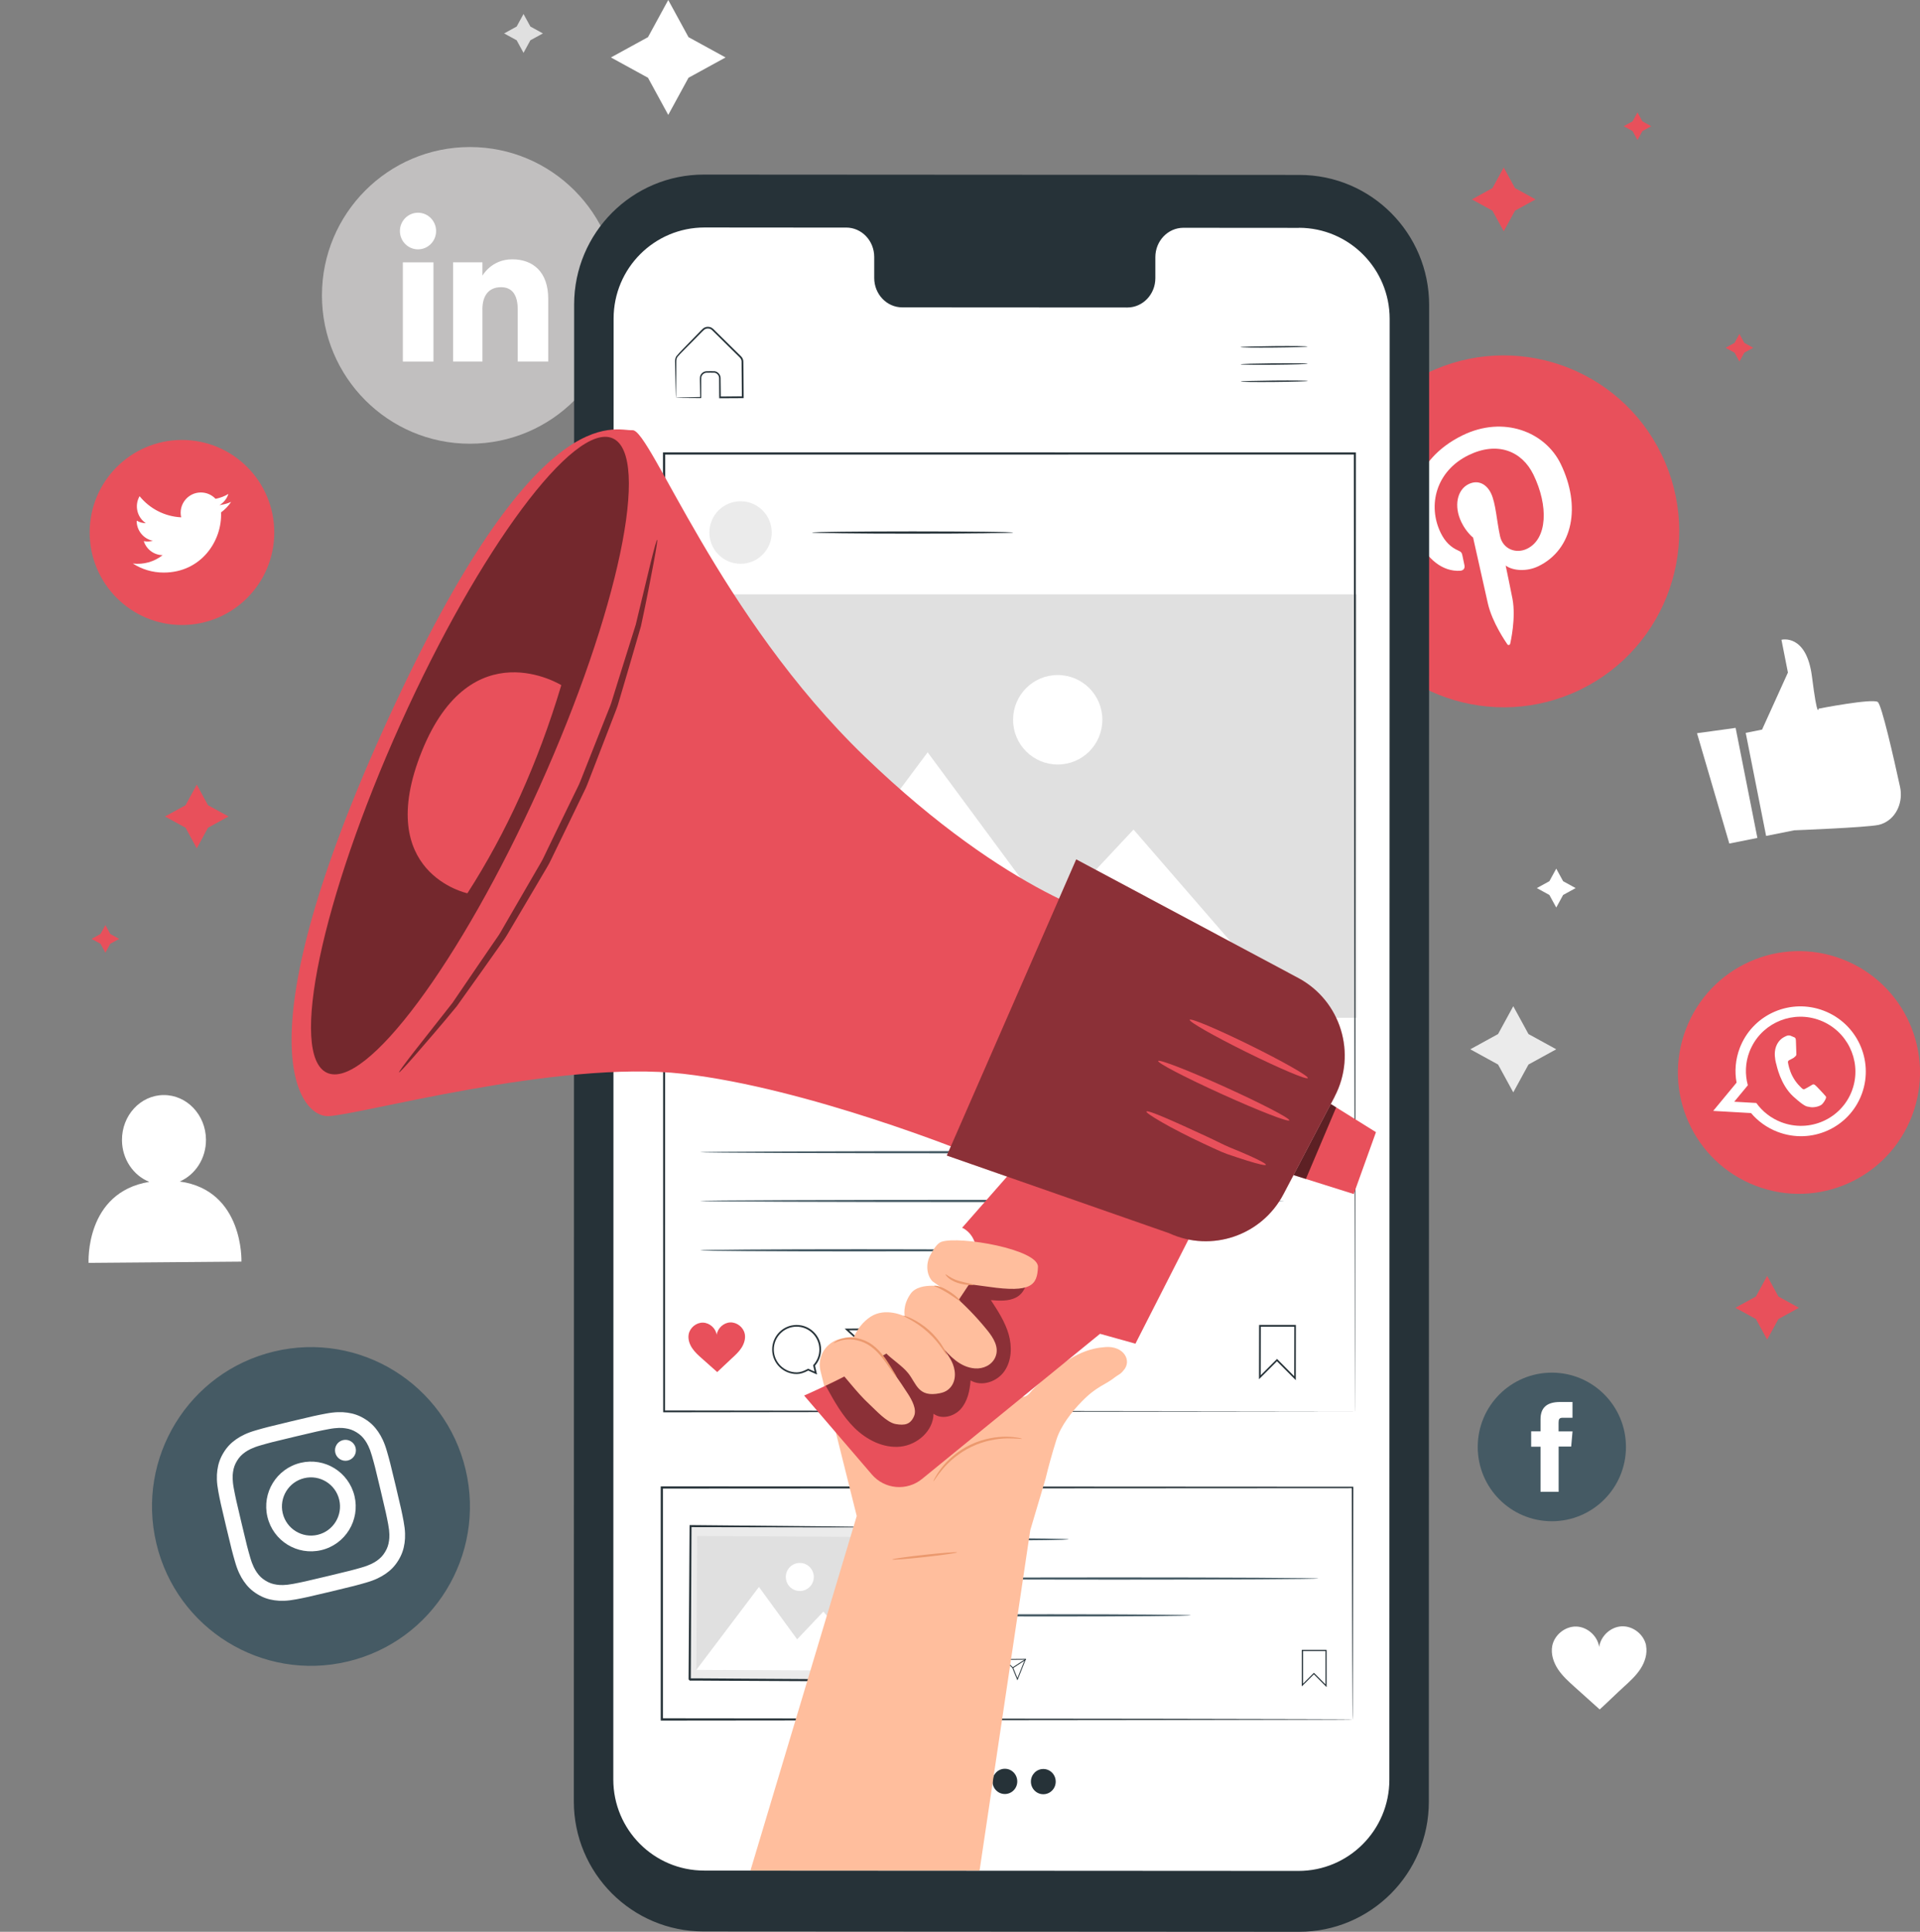 <svg width="509" height="512" viewBox="0 0 509 512" fill="none" xmlns="http://www.w3.org/2000/svg">
<rect x="0" y="0" width="509" height="512" fill="#808080" stroke="none"/>
<g clip-path="url(#clip0_986_396)">
<path d="M124.576 117.603C102.913 117.603 85.349 99.999 85.349 78.287C85.349 56.575 102.913 38.972 124.576 38.972C146.24 38.972 163.804 56.575 163.804 78.287C163.804 99.999 146.24 117.603 124.576 117.603Z" fill="#C1BFBF"/>
<path d="M114.913 69.532H106.795V95.823H114.913V69.532Z" fill="white"/>
<path d="M110.814 66.089C113.47 66.089 115.611 63.92 115.611 61.235C115.611 58.549 113.459 56.38 110.814 56.38C108.169 56.38 106.016 58.549 106.016 61.235C106.016 63.92 108.169 66.089 110.814 66.089Z" fill="white"/>
<path d="M127.886 82.017C127.886 78.322 129.581 76.118 132.832 76.118C135.821 76.118 137.252 78.23 137.252 82.017V95.811H145.336V79.171C145.336 72.125 141.351 68.728 135.798 68.728C130.245 68.728 127.897 73.066 127.897 73.066V69.52H120.111V95.811H127.897V82.017H127.886Z" fill="white"/>
<path d="M177.155 0L182.525 9.846L192.349 15.228L182.525 20.61L177.155 30.456L171.785 20.61L161.961 15.228L171.785 9.846L177.155 0Z" fill="white"/>
<path d="M401.175 266.684L405.205 274.063L412.568 278.102L405.205 282.142L401.175 289.521L397.145 282.142L389.782 278.102L397.145 274.063L401.175 266.684Z" fill="#EBEBEB"/>
<path d="M412.568 230.226L414.388 233.554L417.709 235.378L414.388 237.203L412.568 240.531L410.747 237.203L407.427 235.378L410.747 233.554L412.568 230.226Z" fill="white"/>
<path d="M138.786 3.707L140.607 7.035L143.927 8.859L140.607 10.672L138.786 14.012L136.966 10.672L133.645 8.859L136.966 7.035L138.786 3.707Z" fill="#E0E0E0"/>
<path d="M47.667 313.137C51.766 311.347 54.64 307.055 54.605 302.04C54.548 295.465 49.51 290.175 43.361 290.232C37.213 290.278 32.278 295.66 32.335 302.224C32.381 307.285 35.392 311.565 39.572 313.241C22.465 316.052 23.484 334.712 23.484 334.712L64.006 334.379C64.006 334.379 64.681 315.501 47.667 313.149V313.137Z" fill="white"/>
<path d="M436.395 436.134C435.823 433.208 432.949 430.924 429.972 431.039C427.029 431.142 424.35 433.586 423.949 436.513C423.525 433.598 420.823 431.177 417.881 431.096C414.915 431.016 412.053 433.322 411.503 436.249C411.102 438.383 411.835 440.598 413.026 442.411C414.228 444.213 415.854 445.682 417.468 447.128C419.735 449.147 421.831 451.052 424.086 453.072C426.331 451.03 428.243 449.113 430.487 447.07C432.09 445.613 433.716 444.133 434.895 442.319C436.075 440.506 436.785 438.28 436.372 436.146L436.395 436.134Z" fill="white"/>
<path d="M462.788 194.238L467.128 193.377L473.986 178.252L472.269 169.565C472.269 169.565 478.898 167.82 480.364 179.354C481.83 190.887 482.104 187.823 482.104 187.823C482.104 187.823 496.371 185.046 497.802 186.055C498.844 186.79 502.039 200.893 503.711 208.559C504.546 212.415 502.898 216.489 499.485 218.118C499.005 218.348 498.501 218.532 497.997 218.635C494.447 219.346 475.704 220.058 475.704 220.058L468.204 221.55L462.8 194.249L462.788 194.238Z" fill="white"/>
<path d="M449.884 194.329L458.448 223.57L465.891 222.089L460.12 192.918L449.884 194.329Z" fill="white"/>
<path d="M418.992 182.762C395.885 194.02 368.05 184.38 356.806 161.222C345.574 138.064 355.192 110.167 378.298 98.897C401.404 87.64 429.239 97.279 440.483 120.437C451.716 143.595 442.098 171.493 418.992 182.762Z" fill="#E8505B"/>
<path d="M387.149 151.261C387.927 151.215 388.397 150.664 388.237 149.849C388.122 149.287 387.824 147.864 387.698 147.267C387.538 146.453 387.344 146.246 386.519 145.879C384.71 145.076 383.118 143.675 381.916 141.185C378.412 133.956 380.668 124.855 389.324 120.632C396.984 116.891 403.477 119.542 406.522 125.808C410.53 134.059 410.255 142.792 404.851 145.431C401.862 146.889 398.427 145.5 397.671 142.115C396.778 138.075 396.538 133.347 395.267 130.731C394.133 128.39 391.924 127.047 389.336 128.31C386.279 129.801 385.363 134.162 387.424 138.397C388.729 141.093 390.527 142.482 390.527 142.482C390.527 142.482 393.836 157.274 394.42 159.856C395.576 165.009 399.252 170.23 399.606 170.77C399.824 171.091 400.293 170.953 400.362 170.609C400.465 170.104 401.919 163.827 400.969 158.732C400.706 157.286 399.16 149.895 399.16 149.895C401.072 151.307 404.782 151.559 407.862 150.056C417.033 145.58 419.198 134.162 413.747 122.95C409.625 114.47 398.622 110.063 387.733 115.376C374.176 121.986 372.069 135.069 376.008 143.194C378.401 148.117 382.374 151.582 387.16 151.272L387.149 151.261Z" fill="white"/>
<path d="M465.456 314.285C448.899 307.95 440.609 289.359 446.941 272.766C453.261 256.172 471.81 247.863 488.367 254.209C504.924 260.544 513.214 279.135 506.882 295.729C500.562 312.322 482.012 320.631 465.456 314.285Z" fill="#E8505B"/>
<path fill-rule="evenodd" clip-rule="evenodd" d="M493.657 289.704C496.749 280.936 492.272 271.239 483.489 267.877C474.81 264.56 465.146 268.657 461.505 277.057C461.414 277.287 461.311 277.516 461.219 277.757C460.063 280.798 459.822 283.954 460.372 286.938L454.177 294.432L464.207 295.005C466.039 297.163 468.421 298.907 471.249 299.986C480.169 303.406 490.13 298.976 493.508 290.105C493.565 289.968 493.611 289.83 493.657 289.692V289.704ZM472.223 297.427C469.463 296.371 467.219 294.569 465.604 292.332L459.753 291.999L463.36 287.638C462.582 284.792 462.662 281.682 463.795 278.733C463.967 278.297 464.15 277.861 464.368 277.448C467.642 270.872 475.486 267.739 482.516 270.436C489.638 273.167 493.405 280.902 491.298 288.063C491.195 288.418 491.081 288.774 490.943 289.13C488.104 296.578 479.711 300.296 472.223 297.427Z" fill="white"/>
<path fill-rule="evenodd" clip-rule="evenodd" d="M483.535 290.013C483.215 289.669 481.635 287.959 481.314 287.695C481.005 287.42 480.764 287.259 480.352 287.546C479.94 287.833 478.841 288.43 478.509 288.602C478.177 288.774 477.936 288.717 477.616 288.372C477.295 288.028 476.173 287.121 475.177 285.205C474.398 283.725 474.089 282.13 474.009 281.648C473.929 281.166 474.215 281.028 474.49 280.913C474.742 280.798 475.062 280.603 475.349 280.454C475.429 280.408 475.497 280.362 475.566 280.316C475.715 280.202 475.829 280.098 475.99 279.938C476.23 279.72 476.242 279.467 476.219 279.238C476.196 279.008 476.139 276.759 476.104 275.841C476.081 274.934 475.692 274.934 475.463 274.842C475.234 274.751 474.982 274.613 474.719 274.521C474.455 274.418 473.986 274.349 473.471 274.613C472.956 274.865 471.57 275.428 470.837 277.367C470.665 277.826 470.574 278.308 470.528 278.79C470.402 280.328 470.826 281.808 470.906 282.061C471.009 282.393 471.982 287.466 475.394 290.599C478.829 293.709 479.024 293.181 479.78 293.399C480.524 293.617 482.482 293.353 483.157 292.549C483.845 291.758 484.142 290.977 484.108 290.771C484.073 290.576 483.845 290.369 483.524 290.025L483.535 290.013Z" fill="white"/>
<path d="M48.239 165.652C34.728 165.652 23.77 154.669 23.77 141.128C23.77 127.587 34.728 116.604 48.239 116.604C61.75 116.604 72.708 127.587 72.708 141.128C72.708 154.669 61.75 165.652 48.239 165.652Z" fill="#E8505B"/>
<path d="M35.197 149.345C37.568 150.871 40.373 151.754 43.396 151.754C53.323 151.754 58.933 143.343 58.601 135.803C59.643 135.046 60.548 134.105 61.269 133.026C60.307 133.451 59.277 133.738 58.201 133.875C59.3 133.21 60.147 132.165 60.548 130.915C59.517 131.534 58.372 131.97 57.147 132.211C56.174 131.167 54.777 130.524 53.243 130.524C49.796 130.524 47.254 133.749 48.033 137.111C43.59 136.893 39.64 134.759 37.007 131.511C35.61 133.921 36.285 137.077 38.667 138.672C37.785 138.649 36.961 138.408 36.239 138.007C36.182 140.485 37.957 142.815 40.533 143.331C39.778 143.538 38.953 143.584 38.117 143.423C38.793 145.558 40.774 147.107 43.109 147.141C40.865 148.908 38.026 149.7 35.186 149.356L35.197 149.345Z" fill="white"/>
<path d="M92.208 440.357C69.571 445.762 46.843 431.75 41.45 409.063C36.057 386.375 50.037 363.596 72.674 358.191C95.311 352.786 118.039 366.798 123.432 389.485C128.825 412.173 114.844 434.952 92.208 440.357Z" fill="#455A64"/>
<path d="M78.055 380.798C84.055 379.364 84.776 379.214 87.169 378.767C89.379 378.342 90.662 378.423 91.532 378.549C92.677 378.709 93.547 379.019 94.52 379.616C95.494 380.213 96.158 380.855 96.822 381.808C97.314 382.531 97.967 383.633 98.585 385.801C99.261 388.154 99.455 388.854 100.875 394.867C102.306 400.881 102.455 401.603 102.913 404.002C103.337 406.217 103.257 407.502 103.131 408.374C102.971 409.522 102.661 410.394 102.066 411.369C101.471 412.345 100.829 413.01 99.879 413.676C99.158 414.169 98.058 414.823 95.894 415.443C93.547 416.12 92.849 416.304 86.849 417.738C80.849 419.173 80.128 419.322 77.735 419.781C75.525 420.206 74.242 420.125 73.372 419.999C72.227 419.838 71.357 419.529 70.384 418.932C69.41 418.335 68.746 417.692 68.082 416.74C67.59 416.017 66.937 414.915 66.319 412.746C65.644 410.394 65.449 409.694 64.029 403.669C62.598 397.656 62.449 396.933 61.991 394.534C61.567 392.308 61.647 391.034 61.773 390.162C61.934 389.015 62.243 388.142 62.838 387.167C63.434 386.192 64.075 385.526 65.025 384.86C65.746 384.367 66.846 383.713 69.01 383.093C71.357 382.416 72.055 382.221 78.055 380.798ZM77.094 376.736C70.991 378.193 70.235 378.4 67.853 379.088C65.483 379.765 63.949 380.546 62.644 381.441C61.304 382.37 60.228 383.437 59.277 384.987C58.327 386.536 57.857 387.982 57.628 389.6C57.411 391.161 57.422 392.893 57.88 395.315C58.338 397.748 58.499 398.517 59.953 404.633C61.407 410.75 61.613 411.507 62.3 413.894C62.976 416.269 63.743 417.807 64.647 419.115C65.575 420.458 66.64 421.537 68.185 422.489C69.731 423.442 71.174 423.912 72.788 424.142C74.346 424.36 76.074 424.348 78.49 423.889C80.918 423.43 81.685 423.27 87.788 421.812C93.891 420.355 94.646 420.148 97.028 419.46C99.398 418.783 100.932 418.002 102.238 417.107C103.577 416.178 104.654 415.11 105.604 413.561C106.554 412.012 107.024 410.566 107.253 408.948C107.47 407.387 107.459 405.654 107.001 403.233C106.543 400.8 106.383 400.031 104.929 393.915C103.474 387.798 103.268 387.041 102.581 384.654C101.906 382.278 101.127 380.741 100.234 379.432C99.307 378.09 98.242 377.011 96.696 376.059C95.15 375.106 93.707 374.636 92.093 374.406C90.536 374.188 88.807 374.2 86.391 374.659C83.963 375.118 83.196 375.278 77.094 376.736Z" fill="white"/>
<path d="M79.693 387.706C73.315 389.233 69.376 395.636 70.899 402.028C72.422 408.42 78.811 412.356 85.189 410.841C91.566 409.315 95.494 402.912 93.982 396.52C92.459 390.128 86.07 386.18 79.693 387.706ZM84.227 406.779C80.093 407.766 75.937 405.207 74.952 401.064C73.968 396.921 76.521 392.756 80.654 391.769C84.788 390.782 88.944 393.341 89.929 397.484C90.914 401.626 88.36 405.792 84.227 406.779Z" fill="white"/>
<path d="M94.28 383.736C94.635 385.228 93.719 386.731 92.23 387.087C90.742 387.442 89.242 386.524 88.887 385.032C88.532 383.541 89.448 382.037 90.936 381.682C92.425 381.326 93.925 382.244 94.28 383.736Z" fill="white"/>
<path d="M411.4 403.187C400.546 403.187 391.752 394.374 391.752 383.495C391.752 372.616 400.546 363.803 411.4 363.803C422.255 363.803 431.048 372.616 431.048 383.495C431.048 394.374 422.255 403.187 411.4 403.187Z" fill="#455A64"/>
<path d="M408.412 395.395H413.198V383.392H416.53L416.885 379.375H413.186V377.08C413.186 376.127 413.381 375.76 414.286 375.76H416.873V371.583H413.564C410.003 371.583 408.4 373.155 408.4 376.162V379.364H405.916V383.437H408.4V395.395H408.412Z" fill="white"/>
<path d="M344.383 512L186.498 511.908C167.514 511.908 152.125 496.462 152.125 477.435L152.205 80.732C152.205 61.693 167.617 46.259 186.613 46.27L344.497 46.362C363.481 46.362 378.87 61.808 378.87 80.835L378.79 477.538C378.79 496.577 363.378 512.011 344.383 512Z" fill="#263238"/>
<path d="M344.325 60.397L313.719 60.374C309.62 60.374 306.288 63.862 306.288 68.154V73.72C306.288 78.023 302.956 81.501 298.857 81.501L239.191 81.466C235.092 81.466 231.76 77.978 231.76 73.674V68.108C231.76 63.805 228.439 60.316 224.329 60.316H213.566L186.773 60.294C173.468 60.294 162.67 71.092 162.67 84.427L162.59 471.629C162.59 484.963 173.365 495.762 186.658 495.773L344.222 495.865C357.527 495.865 368.313 485.067 368.325 471.732L368.405 84.519C368.405 71.195 357.63 60.385 344.337 60.374L344.325 60.397Z" fill="white"/>
<path d="M346.638 91.852C346.638 91.955 342.654 92.07 337.753 92.115C332.841 92.161 328.856 92.115 328.856 92.001C328.856 91.897 332.841 91.783 337.742 91.737C342.654 91.691 346.638 91.737 346.638 91.852Z" fill="#263238"/>
<path d="M346.673 96.407C346.673 96.51 342.688 96.625 337.787 96.671C332.875 96.717 328.891 96.671 328.891 96.556C328.891 96.453 332.864 96.338 337.776 96.293C342.688 96.247 346.673 96.293 346.673 96.407Z" fill="#263238"/>
<path d="M346.707 100.975C346.707 101.078 342.723 101.193 337.822 101.239C332.91 101.284 328.925 101.239 328.925 101.124C328.925 101.021 332.898 100.906 337.811 100.86C342.723 100.814 346.707 100.86 346.707 100.975Z" fill="#263238"/>
<path d="M179.216 105.416C179.216 105.416 179.388 105.393 179.685 105.381C180.052 105.37 180.475 105.358 180.979 105.335C182.204 105.301 183.796 105.267 185.765 105.221L185.628 105.358C185.617 104.291 185.594 103.132 185.571 101.881C185.571 101.239 185.514 100.63 185.571 99.884C185.697 99.138 186.361 98.484 187.174 98.404C187.941 98.393 188.628 98.358 189.464 98.393C190.323 98.496 191.055 99.334 191.032 100.24C191.055 101.858 191.067 103.557 191.09 105.312L190.872 105.094C192.807 105.071 194.834 105.06 196.906 105.037L196.677 105.267C196.654 102.834 196.632 100.309 196.609 97.727C196.609 97.084 196.609 96.442 196.597 95.811C196.597 95.214 196.231 94.824 195.75 94.376C194.857 93.493 193.975 92.62 193.105 91.771C192.246 90.922 191.387 90.073 190.563 89.258C190.151 88.845 189.739 88.443 189.326 88.041C188.903 87.628 188.571 87.204 188.078 87.112C187.597 86.986 187.082 87.089 186.693 87.376C186.326 87.686 185.937 88.122 185.571 88.478C184.827 89.224 184.105 89.958 183.407 90.669C182.044 92.092 180.624 93.389 179.594 94.606C179.159 95.283 179.319 96.109 179.285 96.866C179.285 97.612 179.285 98.324 179.285 99.001C179.285 100.309 179.273 101.457 179.262 102.432C179.262 103.304 179.239 104.039 179.239 104.624C179.239 105.129 179.216 105.404 179.205 105.416C179.193 105.427 179.182 105.175 179.159 104.693C179.147 104.108 179.124 103.396 179.101 102.535C179.079 101.548 179.056 100.389 179.021 99.07C179.01 98.381 178.998 97.658 178.976 96.901C178.976 96.511 178.964 96.12 178.953 95.707C178.953 95.283 179.056 94.835 179.285 94.445C180.407 93.079 181.735 91.863 183.109 90.394C183.807 89.683 184.517 88.948 185.262 88.191C185.651 87.812 185.96 87.433 186.43 87.032C186.91 86.664 187.575 86.527 188.181 86.687C188.823 86.825 189.246 87.353 189.636 87.732C190.048 88.133 190.46 88.535 190.872 88.948C191.708 89.763 192.555 90.601 193.425 91.461C194.296 92.311 195.177 93.183 196.07 94.066C196.288 94.296 196.54 94.479 196.746 94.801C196.941 95.099 197.055 95.455 197.067 95.822C197.067 96.465 197.067 97.107 197.09 97.75C197.112 100.332 197.124 102.857 197.147 105.29V105.519H196.918C194.834 105.53 192.819 105.542 190.884 105.553H190.666V105.335C190.666 103.58 190.643 101.881 190.643 100.263C190.666 99.529 190.105 98.886 189.418 98.794C188.72 98.76 187.907 98.783 187.231 98.794C186.578 98.852 186.04 99.368 185.926 99.965C185.868 100.573 185.914 101.284 185.903 101.893C185.903 103.144 185.903 104.303 185.903 105.37V105.508H185.765C183.773 105.496 182.147 105.485 180.899 105.473C180.407 105.473 179.995 105.462 179.628 105.45C179.342 105.45 179.205 105.439 179.216 105.427V105.416Z" fill="#263238"/>
<path d="M283.365 407.984C283.365 407.984 282.781 408.064 281.716 408.099C280.537 408.122 279.026 408.156 277.205 408.19C273.392 408.248 268.137 408.282 262.32 408.282C256.503 408.282 251.248 408.248 247.435 408.19C245.614 408.156 244.103 408.122 242.924 408.099C241.859 408.064 241.275 408.018 241.275 407.984C241.275 407.949 241.859 407.904 242.924 407.869C244.103 407.846 245.614 407.812 247.435 407.777C251.248 407.72 256.503 407.686 262.32 407.686C268.137 407.686 273.392 407.72 277.205 407.777C279.026 407.812 280.537 407.846 281.716 407.869C282.781 407.904 283.365 407.949 283.365 407.984Z" fill="#455A64"/>
<path d="M349.535 418.37C349.535 418.53 325.295 418.668 295.399 418.668C265.503 418.668 241.264 418.53 241.264 418.37C241.264 418.209 265.503 418.071 295.399 418.071C325.295 418.071 349.535 418.209 349.535 418.37Z" fill="#455A64"/>
<path d="M315.7 428.135C315.7 428.296 299.041 428.434 278.488 428.434C257.935 428.434 241.264 428.296 241.264 428.135C241.264 427.975 257.923 427.837 278.488 427.837C299.052 427.837 315.7 427.975 315.7 428.135Z" fill="#455A64"/>
<path d="M351.676 447.139L348.31 443.754L345.104 446.955V437.281H351.688V447.127L351.676 447.139ZM348.31 443.34L348.413 443.444L351.379 446.427V437.591H345.425V446.255L348.321 443.352L348.31 443.34Z" fill="#263238"/>
<path d="M262.103 445.877L260.912 445.349C260.339 445.659 259.836 445.82 259.378 445.82C257.557 445.831 256.069 444.362 256.057 442.537C256.046 440.713 257.511 439.221 259.332 439.21C261.152 439.198 262.641 440.667 262.652 442.492C262.652 443.306 262.366 444.087 261.828 444.695L262.103 445.888V445.877ZM259.332 439.428C257.637 439.439 256.275 440.828 256.286 442.526C256.298 444.224 257.683 445.59 259.378 445.579C259.813 445.579 260.294 445.418 260.855 445.108L260.901 445.085L261.771 445.475L261.576 444.615L261.61 444.569C262.137 443.995 262.423 443.249 262.412 442.48C262.401 440.782 261.015 439.416 259.32 439.428H259.332Z" fill="#263238"/>
<path d="M269.728 445.372L268.366 442.044L265.812 439.714L271.996 439.668L269.717 445.372H269.728ZM266.396 439.932L268.572 441.929L269.728 444.764L271.675 439.886L266.396 439.932Z" fill="#263238"/>
<path d="M271.864 439.693L268.485 441.896L268.61 442.089L271.988 439.886L271.864 439.693Z" fill="#263238"/>
<path d="M252.359 440.403C252.187 439.519 251.306 438.831 250.401 438.865C249.508 438.899 248.695 439.645 248.58 440.529C248.443 439.645 247.63 438.911 246.737 438.888C245.832 438.865 244.974 439.577 244.813 440.46C244.699 441.103 244.916 441.78 245.283 442.331C245.649 442.882 246.142 443.318 246.634 443.754C247.321 444.362 247.962 444.936 248.649 445.544C249.325 444.924 249.909 444.339 250.584 443.719C251.065 443.272 251.557 442.824 251.912 442.273C252.267 441.722 252.485 441.045 252.347 440.403H252.359Z" fill="#E8505B"/>
<path d="M358.569 455.7C358.569 455.7 358.558 455.333 358.546 454.621C358.546 453.898 358.535 452.854 358.524 451.477C358.524 448.711 358.501 444.637 358.478 439.359C358.455 428.812 358.42 413.469 358.375 394.225L358.569 394.42C314.51 394.443 248.752 394.477 175.46 394.523H175.449L175.747 394.225C175.747 415.592 175.747 436.318 175.747 455.7L175.46 455.413C228.176 455.47 273.908 455.516 306.483 455.551C322.788 455.585 335.784 455.608 344.738 455.631C349.203 455.643 352.65 455.666 354.997 455.666C356.165 455.666 357.046 455.677 357.653 455.688C358.249 455.688 358.569 455.711 358.569 455.711C358.569 455.711 358.283 455.723 357.688 455.734C357.081 455.734 356.211 455.734 355.066 455.757C352.73 455.757 349.306 455.78 344.864 455.792C335.933 455.815 322.948 455.838 306.678 455.872C274.057 455.907 228.245 455.952 175.449 456.01H175.163V455.723C175.163 436.34 175.163 415.615 175.163 394.248V393.949H175.472C248.763 393.995 314.521 394.03 358.581 394.052H358.775V394.248C358.73 413.55 358.695 428.927 358.672 439.508C358.649 444.764 358.638 448.826 358.627 451.58C358.627 452.934 358.615 453.979 358.604 454.69C358.604 455.39 358.581 455.734 358.581 455.734L358.569 455.7Z" fill="#263238"/>
<path d="M183.091 404.528L182.857 445.174L233.58 445.467L233.813 404.821L183.091 404.528Z" fill="#EBEBEB"/>
<path d="M233.787 404.782C233.787 404.782 233.695 404.782 233.535 404.794C233.351 404.794 233.111 404.794 232.813 404.794C232.149 404.794 231.233 404.794 230.042 404.805C227.604 404.805 224.088 404.805 219.646 404.817C210.726 404.794 198.085 404.771 183.063 404.748L183.326 404.484C183.269 416.579 183.2 430.453 183.132 445.119C183.189 445.188 182.571 444.557 182.845 444.821H182.857H182.88H182.937H183.051H183.269H183.704H184.586L186.338 444.832C187.506 444.832 188.662 444.844 189.807 444.855C192.108 444.867 194.387 444.878 196.643 444.901C201.143 444.936 205.539 444.959 209.799 444.982C218.318 445.039 226.31 445.096 233.558 445.154L233.306 445.406C233.432 433.208 233.535 423.075 233.603 415.971C233.649 412.437 233.684 409.648 233.718 407.72C233.741 406.791 233.752 406.056 233.764 405.54C233.775 405.046 233.798 404.771 233.798 404.771C233.798 404.771 233.81 405 233.821 405.482C233.821 405.999 233.821 406.71 233.832 407.617C233.832 409.533 233.832 412.299 233.855 415.81C233.855 422.96 233.832 433.139 233.821 445.406V445.659H233.569C226.321 445.624 218.329 445.601 209.81 445.555C205.551 445.532 201.154 445.51 196.654 445.487C194.398 445.475 192.12 445.464 189.818 445.452C188.662 445.452 187.506 445.441 186.349 445.429H184.597L183.716 445.418H183.28H183.063H182.948H182.891H182.868H182.857C183.12 445.682 182.479 445.051 182.548 445.108C182.639 430.43 182.731 416.568 182.811 404.472V404.208H183.074C198.166 404.346 210.864 404.472 219.829 404.553C224.249 404.61 227.741 404.656 230.168 404.679C231.336 404.702 232.241 404.713 232.882 404.725C233.168 404.725 233.397 404.736 233.569 404.748C233.718 404.748 233.798 404.759 233.787 404.759V404.782Z" fill="#263238"/>
<path d="M184.816 407.097L184.612 442.625L231.774 442.898L231.978 407.37L184.816 407.097Z" fill="#E0E0E0"/>
<path d="M184.597 442.595L201.2 420.607L211.322 434.482L218.283 427.137L231.76 442.859L184.597 442.595Z" fill="white"/>
<path d="M215.741 417.979C215.73 420.034 214.058 421.686 212.009 421.675C209.959 421.663 208.31 419.988 208.322 417.934C208.333 415.879 210.005 414.227 212.055 414.238C214.104 414.25 215.753 415.925 215.741 417.979Z" fill="white"/>
<path d="M268.595 141.14C268.595 141.14 268.411 141.186 268.056 141.197C267.633 141.209 267.118 141.231 266.499 141.254C265.057 141.277 263.121 141.312 260.786 141.346C255.965 141.404 249.301 141.438 241.939 141.438C234.577 141.438 227.913 141.404 223.092 141.346C220.756 141.312 218.821 141.277 217.379 141.254C216.76 141.231 216.245 141.209 215.821 141.197C215.466 141.174 215.283 141.163 215.283 141.14C215.283 141.117 215.466 141.094 215.821 141.082C216.245 141.071 216.76 141.048 217.379 141.025C218.821 141.002 220.756 140.968 223.092 140.933C227.913 140.876 234.577 140.841 241.939 140.841C249.301 140.841 255.965 140.876 260.786 140.933C263.121 140.968 265.057 141.002 266.499 141.025C267.118 141.048 267.633 141.071 268.056 141.082C268.411 141.105 268.595 141.117 268.595 141.14Z" fill="#263238"/>
<path d="M343.535 365.811L338.532 360.784L333.769 365.547L333.791 351.156H343.547L343.524 365.811H343.535ZM338.543 360.165L338.704 360.325L343.1 364.755L343.123 351.627H334.249L334.227 364.491L338.543 360.176V360.165Z" fill="#263238"/>
<path d="M216.6 364.296L214.264 363.252C213.131 363.86 212.146 364.17 211.241 364.17C207.658 364.193 204.726 361.301 204.703 357.72C204.669 354.129 207.566 351.191 211.138 351.168C214.711 351.133 217.653 354.037 217.676 357.617C217.688 359.212 217.115 360.75 216.062 361.955L216.6 364.296ZM211.138 351.615C207.806 351.638 205.116 354.381 205.139 357.72C205.161 361.06 207.898 363.757 211.23 363.734C212.089 363.734 213.039 363.424 214.138 362.816L214.23 362.758L215.947 363.527L215.558 361.829L215.638 361.748C216.669 360.612 217.23 359.155 217.218 357.629C217.195 354.289 214.459 351.592 211.127 351.615H211.138Z" fill="#263238"/>
<path d="M231.622 363.286L228.943 356.734L223.917 352.143L236.099 352.04L231.622 363.275V363.286ZM225.062 352.579L229.344 356.516L231.622 362.093L235.447 352.499L225.062 352.579Z" fill="#263238"/>
<path d="M235.876 352.045L229.234 356.375L229.478 356.751L236.119 352.42L235.876 352.045Z" fill="#263238"/>
<path d="M197.433 353.52C197.089 351.776 195.36 350.422 193.586 350.491C191.834 350.56 190.231 352.029 190.002 353.773C189.738 352.029 188.124 350.594 186.361 350.548C184.586 350.502 182.891 351.891 182.571 353.647C182.342 354.92 182.777 356.24 183.498 357.319C184.219 358.398 185.193 359.27 186.166 360.119C187.528 361.324 188.777 362.448 190.139 363.653C191.479 362.426 192.612 361.278 193.952 360.062C194.902 359.189 195.876 358.306 196.574 357.216C197.272 356.125 197.696 354.794 197.444 353.532L197.433 353.52Z" fill="#E8505B"/>
<path d="M196.322 149.425C200.888 149.425 204.589 145.715 204.589 141.139C204.589 136.564 200.888 132.854 196.322 132.854C191.756 132.854 188.055 136.564 188.055 141.139C188.055 145.715 191.756 149.425 196.322 149.425Z" fill="#EBEBEB"/>
<path d="M340.409 318.301C340.409 318.462 305.762 318.6 263.03 318.6C220.298 318.6 185.639 318.462 185.639 318.301C185.639 318.141 220.276 318.003 263.03 318.003C305.784 318.003 340.409 318.141 340.409 318.301Z" fill="#455A64"/>
<path d="M340.409 305.38C340.409 305.541 305.762 305.678 263.03 305.678C220.298 305.678 185.639 305.541 185.639 305.38C185.639 305.219 220.276 305.082 263.03 305.082C305.784 305.082 340.409 305.219 340.409 305.38Z" fill="#455A64"/>
<path d="M269.888 331.384C269.888 331.544 251.03 331.682 227.775 331.682C204.52 331.682 185.65 331.544 185.65 331.384C185.65 331.223 204.509 331.085 227.775 331.085C251.042 331.085 269.888 331.223 269.888 331.384Z" fill="#455A64"/>
<path d="M259.492 472.11C259.492 473.958 258.003 475.45 256.194 475.438C254.374 475.438 252.908 473.924 252.92 472.076C252.92 470.228 254.408 468.737 256.217 468.748C258.038 468.748 259.503 470.263 259.492 472.11Z" fill="#263238"/>
<path d="M269.682 472.156C269.682 474.004 268.194 475.496 266.385 475.484C264.564 475.484 263.098 473.97 263.11 472.122C263.11 470.274 264.598 468.783 266.408 468.794C268.228 468.794 269.694 470.309 269.682 472.156Z" fill="#263238"/>
<path d="M279.873 472.214C279.873 474.062 278.384 475.553 276.575 475.542C274.755 475.542 273.289 474.027 273.3 472.18C273.3 470.332 274.789 468.84 276.598 468.852C278.419 468.852 279.884 470.366 279.873 472.214Z" fill="#263238"/>
<path d="M359.668 157.527H176.548V269.759H359.668V157.527Z" fill="#E0E0E0"/>
<path d="M193.448 269.782L245.924 199.39L278.453 243.411L300.506 219.863L343.741 269.736L193.448 269.782Z" fill="white"/>
<path d="M292.239 190.761C292.239 197.313 286.949 202.627 280.411 202.627C273.873 202.627 268.572 197.325 268.572 190.772C268.572 184.22 273.862 178.906 280.4 178.906C286.938 178.906 292.239 184.208 292.239 190.761Z" fill="white"/>
<path d="M359.176 374.074C359.176 371.675 359.061 270.276 358.901 120.185L359.176 120.461C303.952 120.461 241.71 120.483 176.078 120.483H176.056L176.353 120.185C176.33 215.135 176.319 303.005 176.296 374.074L176.056 373.833C287.098 373.982 357.172 374.074 359.176 374.074C357.184 374.074 287.109 374.165 176.056 374.315H175.815V374.074C175.804 303.005 175.781 215.135 175.758 120.185V119.887H176.056H176.078C241.71 119.887 303.952 119.91 359.176 119.91H359.451V120.185C359.394 195.305 359.348 258.812 359.313 303.532C359.279 325.864 359.256 343.514 359.245 355.575C359.233 361.588 359.222 366.224 359.21 369.346C359.21 370.895 359.199 372.077 359.199 372.88C359.199 373.672 359.187 374.062 359.187 374.062L359.176 374.074Z" fill="#263238"/>
<path d="M273.13 405.563L277.183 391.918C277.893 388.958 278.832 385.469 280.091 381.487C281.225 377.907 284.145 374.143 286.801 371.434C290.934 367.223 292.904 367.188 295.686 364.95C295.938 364.79 296.224 364.56 296.465 364.423C297.037 364.113 297.461 363.7 297.816 363.252C300.209 360.659 297.907 356.642 293.041 357.021C289.377 357.308 283.412 358.363 273.691 368.405C273.565 368.554 273.439 368.68 273.324 368.841C268.229 375.485 263.443 356.527 262.573 349.47C262.012 344.891 257.077 342.079 252.6 343.732L228.944 354.817C226.986 354.129 224.673 354.244 222.04 355.047C218.559 356.332 216.624 359.924 217.528 363.413L227.123 401.799L198.945 495.773H259.687L273.13 405.54V405.563Z" fill="#FFBE9D"/>
<path d="M319.788 319.254L301.01 356.126L291.621 353.509L244.424 391.987C240.405 395.258 234.52 394.741 231.142 390.805L213.177 369.874C213.177 369.874 249.405 354.232 256.103 341.288C262.801 328.343 255.061 325.405 255.061 325.405L272.11 305.988L319.777 319.254H319.788Z" fill="#E8505B"/>
<path d="M295.434 243.928C295.434 243.928 267.954 237.834 229.276 200.561C190.598 163.288 172.426 113.782 167.697 114.023C162.969 114.264 142.29 104.647 102.982 190.359C63.662 276.071 79.154 295.981 86.975 295.821C94.795 295.66 147.923 280.822 181.094 284.597C214.276 288.373 256.928 305.713 256.928 305.713L295.446 243.928H295.434Z" fill="#E8505B"/>
<path d="M353.829 290.645L344.452 308.513L340.249 316.511C334.49 327.493 321.162 332.026 309.918 326.839L251.008 306.263L285.312 227.77L344.165 259.201C355.466 265.238 359.772 279.284 353.818 290.633L353.829 290.645Z" fill="#E8505B"/>
<g opacity="0.4">
<path d="M353.829 290.645L344.452 308.513L340.249 316.511C334.49 327.493 321.162 332.026 309.918 326.839L251.008 306.263L285.312 227.77L344.165 259.201C355.466 265.238 359.772 279.284 353.818 290.633L353.829 290.645Z" fill="black"/>
</g>
<path d="M106.153 191.92C85.234 238.35 76.521 279.732 86.7 284.334C96.879 288.947 122.092 255.036 143.011 208.605C163.93 162.175 172.644 120.793 162.465 116.192C152.285 111.578 127.073 145.489 106.153 191.92Z" fill="#E8505B"/>
<g opacity="0.5">
<path d="M106.153 191.92C85.234 238.35 76.521 279.732 86.7 284.334C96.879 288.947 122.092 255.036 143.011 208.605C163.93 162.175 172.644 120.793 162.465 116.192C152.285 111.578 127.073 145.489 106.153 191.92Z" fill="black"/>
</g>
<path d="M358.879 316.465L342.917 311.439L352.799 292.607L364.776 300.067L358.879 316.465Z" fill="#E8505B"/>
<g opacity="0.6">
<path d="M352.799 292.607L342.917 311.439L346.192 312.472L354.23 293.503L352.799 292.607Z" fill="black"/>
</g>
<path d="M341.795 296.945C341.566 297.462 333.597 294.363 324.002 290.014C314.396 285.665 306.816 281.729 307.045 281.201C307.274 280.684 315.243 283.783 324.838 288.132C334.433 292.481 342.024 296.418 341.795 296.934V296.945Z" fill="#E8505B"/>
<path d="M346.707 285.734C346.455 286.25 339.242 283.198 330.597 278.929C321.952 274.66 315.14 270.792 315.392 270.276C315.643 269.771 322.845 272.812 331.502 277.081C340.146 281.35 346.948 285.217 346.707 285.722V285.734Z" fill="#E8505B"/>
<path d="M335.601 308.708C335.521 308.983 333.62 308.547 330.597 307.606C329.086 307.135 327.3 306.55 325.307 305.862C323.338 305.15 321.3 304.106 319.102 303.119C310.365 299.057 303.701 295.075 303.919 294.604C304.182 294.042 311.304 297.232 319.96 301.248C322.136 302.235 324.14 303.326 326.04 304.117C327.941 304.886 329.658 305.609 331.078 306.24C333.929 307.514 335.67 308.444 335.59 308.708H335.601Z" fill="#E8505B"/>
<path d="M148.805 181.591C148.805 181.591 124.92 166.742 111.844 199.092C98.78 231.442 123.913 236.755 123.913 236.755C134.195 220.769 142.553 202.454 148.805 181.591Z" fill="#E8505B"/>
<g opacity="0.5">
<path d="M174.213 143.044C174.35 143.067 174.018 145.271 173.274 149.23C172.518 153.177 171.453 158.915 169.919 165.961C168.911 169.427 167.801 173.214 166.621 177.276C166.026 179.308 165.407 181.419 164.766 183.577C164.446 184.655 164.125 185.757 163.793 186.87C163.438 187.972 162.969 189.062 162.556 190.175C160.839 194.628 159.03 199.298 157.163 204.13C156.694 205.335 156.225 206.562 155.744 207.79C155.274 209.03 154.622 210.189 154.061 211.405C152.893 213.815 151.713 216.271 150.511 218.738C149.309 221.217 148.118 223.661 146.95 226.071C146.343 227.265 145.828 228.504 145.152 229.629C144.477 230.765 143.824 231.889 143.16 233.014C140.527 237.478 137.973 241.793 135.546 245.901C134.928 246.922 134.366 247.955 133.714 248.919C133.038 249.872 132.386 250.813 131.733 251.731C130.428 253.578 129.157 255.369 127.932 257.101C125.47 260.544 123.18 263.769 121.084 266.707C116.516 272.249 112.692 276.633 110.058 279.663C107.413 282.692 105.89 284.31 105.787 284.23C105.673 284.138 106.989 282.336 109.44 279.158C111.993 275.922 115.565 271.366 119.962 265.789C121.978 262.816 124.187 259.58 126.558 256.103C127.748 254.37 128.973 252.568 130.244 250.721C130.874 249.803 131.527 248.862 132.18 247.909C132.809 246.945 133.359 245.901 133.954 244.891C136.336 240.794 138.832 236.491 141.408 232.038C142.061 230.925 142.714 229.801 143.366 228.665C144.042 227.54 144.534 226.312 145.141 225.119C146.297 222.72 147.477 220.287 148.668 217.832C149.858 215.376 151.038 212.943 152.206 210.556C152.767 209.351 153.419 208.192 153.889 206.976C154.37 205.759 154.839 204.543 155.32 203.349C157.221 198.564 159.041 193.939 160.793 189.532C161.217 188.431 161.698 187.352 162.064 186.262C162.408 185.16 162.74 184.07 163.072 183.003C163.736 180.857 164.388 178.78 165.018 176.771C166.278 172.755 167.457 169.014 168.533 165.583C170.194 158.686 171.545 153.063 172.507 149.058C173.48 145.156 174.087 143.01 174.224 143.033L174.213 143.044Z" fill="black"/>
</g>
<g opacity="0.4">
<path d="M218.914 367.303C221.089 371.262 223.322 375.29 226.539 378.457C229.768 381.624 234.188 383.874 238.688 383.415C243.176 382.956 247.436 379.226 247.481 374.693C249.634 376.323 252.943 375.439 254.729 373.408C256.515 371.377 257.099 368.565 257.306 365.868C260.237 367.601 264.313 366.224 266.259 363.435C268.217 360.647 268.332 356.894 267.393 353.612C266.443 350.342 264.553 347.438 262.687 344.581C264.943 344.764 267.336 344.925 269.351 343.892C271.366 342.871 272.729 340.197 271.549 338.258C270.862 337.122 269.534 336.559 268.263 336.158C264.725 335.045 262.252 334.161 258.565 334.586C257.706 334.586 260.042 344.317 236.947 357.606C223.31 365.455 218.891 367.268 218.891 367.268L218.914 367.303Z" fill="black"/>
</g>
<path d="M270.92 381.349C270.908 381.452 269.362 381.165 266.878 381.223C264.405 381.28 260.935 381.819 257.512 383.472C254.088 385.113 251.5 387.477 249.897 389.382C248.283 391.287 247.55 392.675 247.458 392.618C247.424 392.595 247.573 392.239 247.905 391.608C248.237 390.988 248.787 390.116 249.565 389.106C251.1 387.098 253.722 384.619 257.248 382.921C260.763 381.234 264.336 380.741 266.866 380.787C268.137 380.81 269.156 380.924 269.855 381.05C270.553 381.177 270.931 381.292 270.92 381.326V381.349Z" fill="#EB996E"/>
<path d="M220.414 361.141C224.135 364.721 226.677 368.68 230.581 372.284C232.356 373.925 235.104 377.023 237.486 377.436C239.867 377.849 241.39 377.528 242.329 375.302C243.096 373.5 241.722 371.033 240.783 369.552C238.299 365.639 235.917 362.587 234.062 359.545C233.192 358.122 234.314 357.824 234.726 358.49C236.512 360.349 239.192 361.967 240.795 363.987C242.993 366.764 243.394 370.436 249.13 369.265C249.886 369.116 250.653 368.852 251.26 368.382C253.424 366.718 253.516 363.837 252.6 361.531C251.89 359.718 250.63 358.18 249.405 356.677C251.855 359.442 254.523 362.357 258.405 362.678C260.66 362.862 262.939 361.806 263.855 359.729C265 357.113 263.351 354.577 261.702 352.534C258.771 348.908 255.496 345.557 251.936 342.538C250.607 341.414 248.924 340.783 247.184 340.771C245.169 340.76 242.65 341.138 241.413 342.894C239.157 346.073 239.856 348.896 239.856 348.896C239.856 348.896 234.806 346.337 230.753 349.011C226.7 351.696 225.692 356.298 225.692 356.298L220.414 361.141Z" fill="#FFBE9D"/>
<path d="M247.264 339.658C245.707 338.085 245.34 335.205 246.554 332.818C247.413 331.131 248.489 329.49 249.588 329.123C254.386 327.505 275.351 331.131 275.168 335.802C274.973 340.587 273.45 342.699 262.069 341.046C260.065 340.759 256.928 340.358 256.928 340.358L254.18 344.489L247.275 339.646L247.264 339.658Z" fill="#FFBE9D"/>
<path d="M251.019 359.19C250.848 359.293 249.256 356.034 246.004 353.107C242.775 350.147 239.386 348.873 239.466 348.701C239.489 348.632 240.371 348.861 241.688 349.481C243.004 350.101 244.745 351.168 246.405 352.671C248.054 354.175 249.29 355.804 250.023 357.067C250.767 358.317 251.077 359.178 251.019 359.201V359.19Z" fill="#EB996E"/>
<path d="M254.546 344.856C254.443 344.959 253.058 343.823 251.168 342.664C250.23 342.091 249.359 341.597 248.707 341.31C248.054 341 247.63 340.92 247.63 340.828C247.63 340.748 248.123 340.691 248.856 340.909C249.588 341.115 250.516 341.563 251.489 342.159C253.424 343.341 254.695 344.73 254.546 344.856Z" fill="#EB996E"/>
<path d="M258.061 340.518C258.05 340.645 256.218 340.702 254.019 340.059C252.931 339.726 252.004 339.199 251.431 338.705C250.859 338.212 250.618 337.799 250.676 337.753C250.79 337.649 252.084 338.889 254.191 339.485C256.275 340.094 258.084 340.312 258.05 340.507L258.061 340.518Z" fill="#EB996E"/>
<path d="M237.691 364.962C237.623 365.008 236.879 364.067 235.779 362.472C234.657 360.922 233.226 358.604 230.89 356.894C228.554 355.185 225.806 354.783 223.963 355.058C222.085 355.322 221.1 356.103 221.043 355.988C221.02 355.965 221.238 355.747 221.707 355.46C222.177 355.162 222.921 354.84 223.894 354.645C225.818 354.244 228.76 354.611 231.245 356.412C233.718 358.226 235.104 360.636 236.146 362.242C237.153 363.895 237.772 364.916 237.703 364.962H237.691Z" fill="#EB996E"/>
<path d="M253.733 411.438C253.756 411.599 249.909 412.15 245.169 412.678C240.417 413.194 236.547 413.481 236.535 413.32C236.512 413.16 240.348 412.609 245.1 412.081C249.852 411.564 253.71 411.278 253.733 411.438Z" fill="#EB996E"/>
<path d="M434.105 29.791L435.399 32.155L437.758 33.452L435.399 34.748L434.105 37.112L432.811 34.748L430.453 33.452L432.811 32.155L434.105 29.791Z" fill="#E8505B"/>
<path d="M461.128 88.512L462.421 90.876L464.792 92.173L462.421 93.47L461.128 95.834L459.834 93.47L457.475 92.173L459.834 90.876L461.128 88.512Z" fill="#E8505B"/>
<path d="M27.938 245.179L29.232 247.543L31.591 248.839L29.232 250.136L27.938 252.5L26.644 250.136L24.286 248.839L26.644 247.543L27.938 245.179Z" fill="#E8505B"/>
<path d="M398.645 44.388L401.633 49.851L407.083 52.846L401.633 55.841L398.645 61.303L395.656 55.841L390.206 52.846L395.656 49.851L398.645 44.388Z" fill="#E8505B"/>
<path d="M52.166 207.951L55.144 213.414L60.594 216.397L55.144 219.381L52.166 224.843L49.19 219.381L43.739 216.397L49.19 213.414L52.166 207.951Z" fill="#E8505B"/>
<path d="M468.478 338.166L471.467 343.628L476.906 346.612L471.467 349.596L468.478 355.047L465.501 349.596L460.062 346.612L465.501 343.628L468.478 338.166Z" fill="#E8505B"/>
</g>
<defs>
<clipPath id="clip0_986_396">
<rect width="509" height="512" fill="white"/>
</clipPath>
</defs>
</svg>
